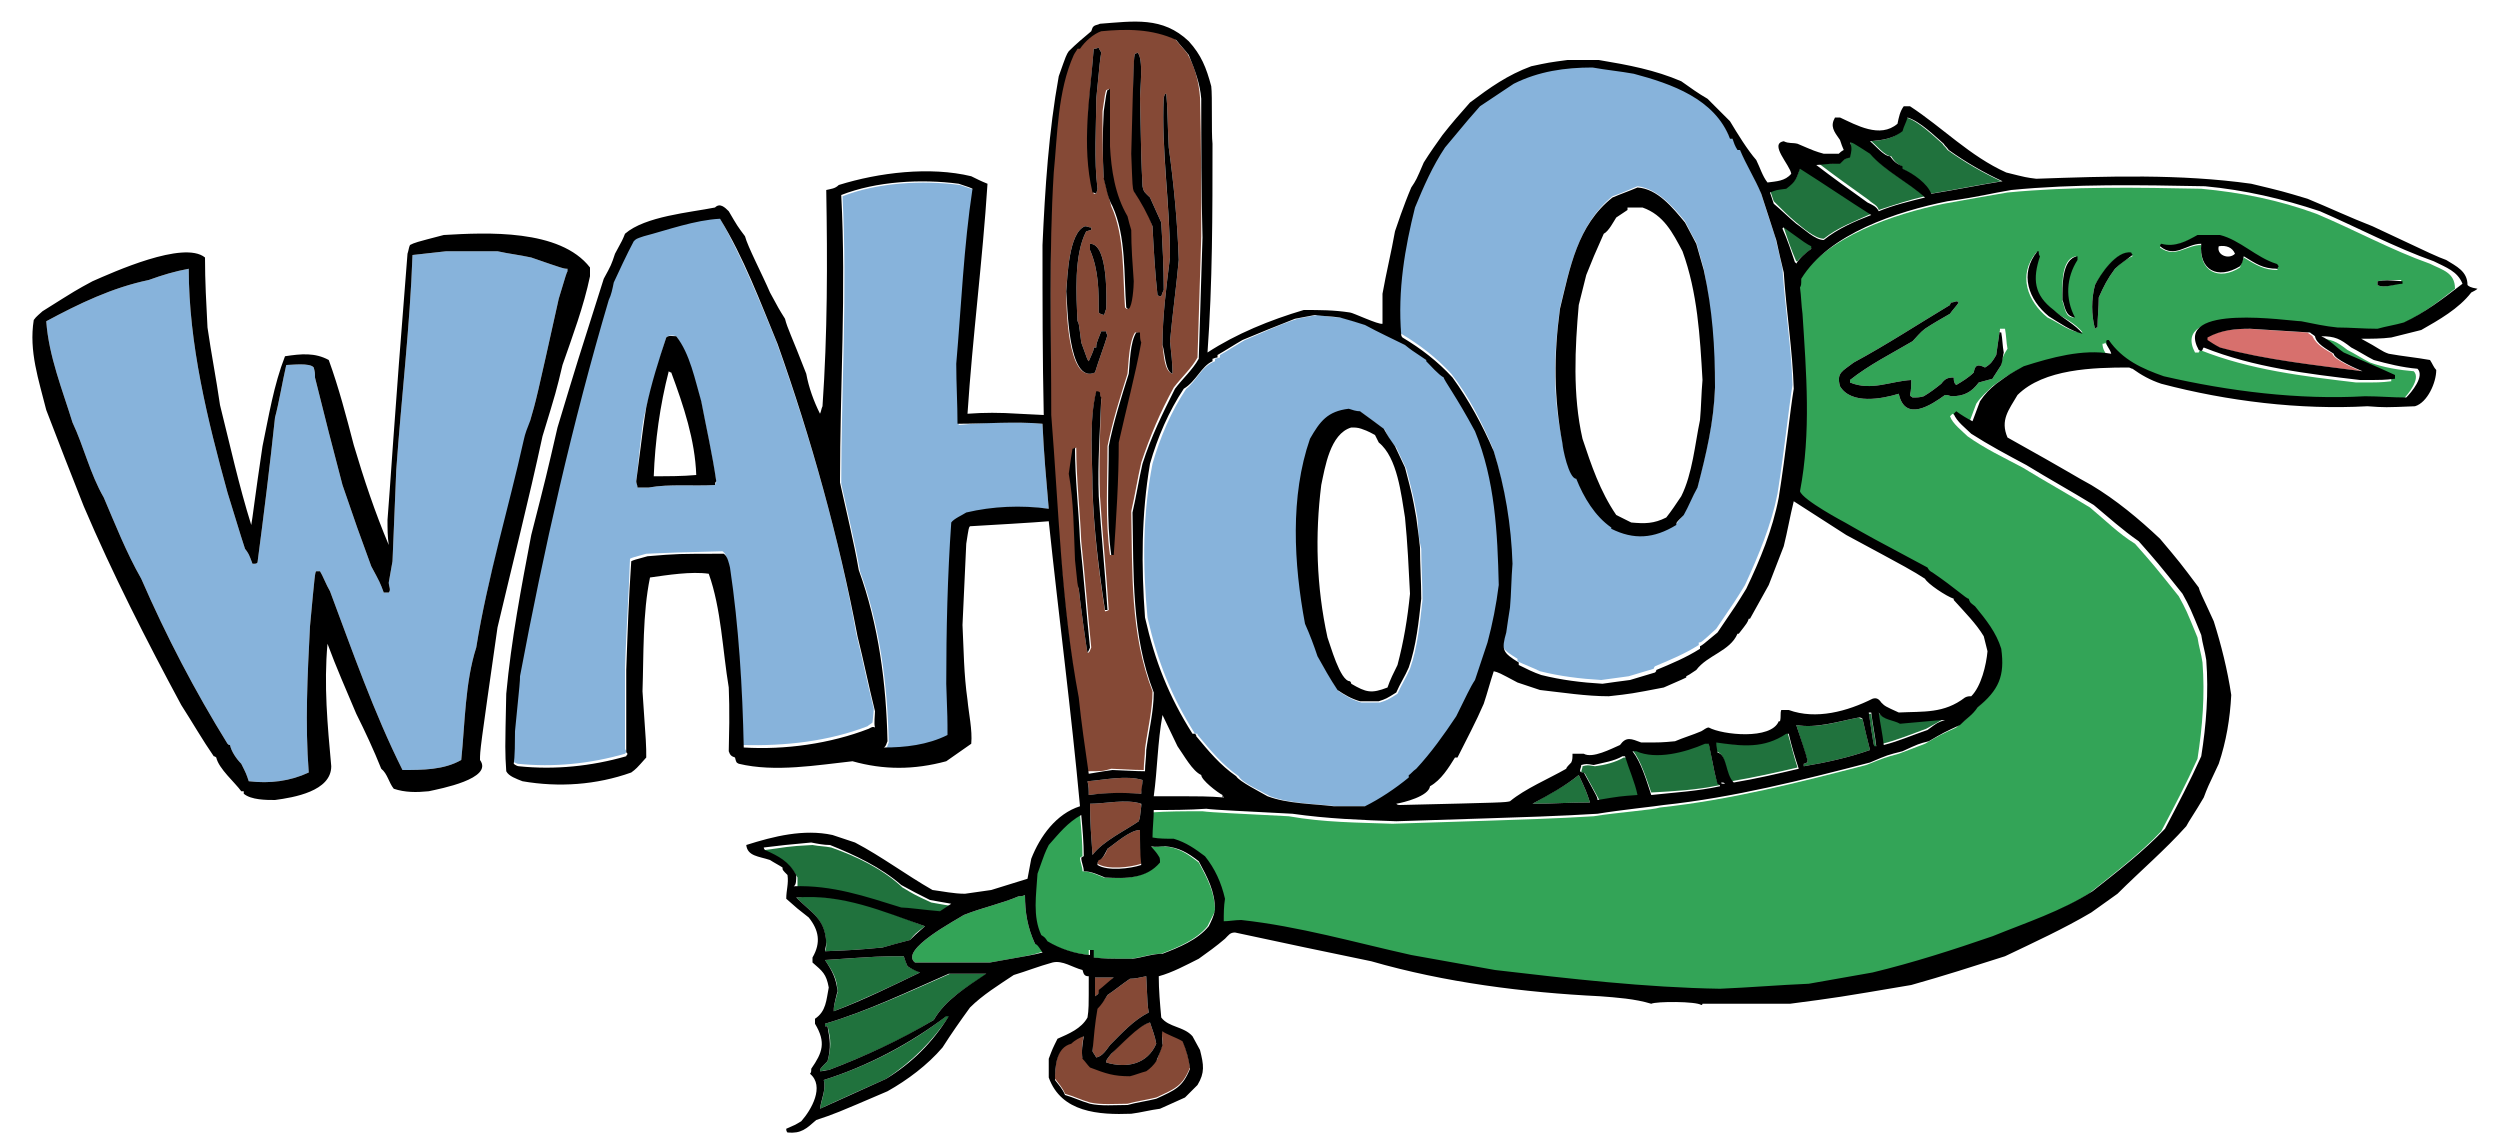 <?xml version="1.0" encoding="utf-8"?>
<!-- Generator: Adobe Illustrator 17.0.0, SVG Export Plug-In . SVG Version: 6.00 Build 0)  -->
<!DOCTYPE svg PUBLIC "-//W3C//DTD SVG 1.1//EN" "http://www.w3.org/Graphics/SVG/1.1/DTD/svg11.dtd">
<svg version="1.1" id="Layer_1" xmlns="http://www.w3.org/2000/svg" xmlns:xlink="http://www.w3.org/1999/xlink" x="0px" y="0px"
	 width="200px" height="91.4px" viewBox="0 0 200 91.4" enable-background="new 0 0 200 91.4" xml:space="preserve">
<path id="color5" fill="#D7706D" d="M184.6,26.6c0.1,0.1,0.3,0.2,0.4,0.3c0.3,0.7,1.1,1.1,1.6,1.4c0,0.4,1.8,1.2,2.3,1.4
	c-3.8-0.5-7.7-0.9-11.4-1.9c-0.4-0.2-0.7-0.4-1-0.6c0-0.1,0-0.2,0-0.2c1.1-0.6,2.2-0.7,3.4-0.7C181.4,26.4,183,26.5,184.6,26.6z"/>
<path id="color4" fill="#854936" d="M88.9,61.5c2.1,0.1,2.1,0.1,2.6,0.1c0-0.6,0.1-1.1,0.1-1.7c0.2-1.5,0.6-3.1,0.6-4.6
	c-1.8-4.6-1.6-9.5-1.7-14.4c0.3-1.3,0.5-2.6,0.8-3.9c0.7-2.1,1.5-4,2.6-6c0.6-0.8,1.4-1.5,1.9-2.4c0.1-3.2,0.2-6.5,0.3-9.7
	c0-3.7,0-7.4-0.1-11.1c-0.1-1.3-0.4-2.4-1-3.5c-0.3-0.4-0.7-0.8-1-1.2c-1.8-0.9-4-0.9-6-0.7c-0.6,0.3-1.3,0.9-1.7,1.4
	c-0.1,0-0.1,0-0.2,0c-0.1,0.2-0.2,0.3-0.3,0.5c-1.3,2.8-1.3,6.3-1.6,9.4c-0.3,6.5-0.1,12.9-0.2,19.4c0.6,7.5,0.9,15.2,2.2,22.6
	c0.2,2,0.4,4,0.7,6C88.2,61.7,88.2,61.7,88.9,61.5z M88.4,48.9c-0.5-3.2-0.9-6.5-1-9.7c0-2.4-0.3-5.4,0.3-7.8c0.1,0,0.2,0,0.3,0.1
	c0,0.1,0,0.3,0.1,0.4c-0.1,2.6-0.2,5.2-0.1,7.8c0.2,3,0.5,6.1,0.7,9.1C88.5,48.9,88.5,48.9,88.4,48.9z M89.4,35.4c0,3-0.2,6-0.4,9
	c-0.1,0-0.1,0-0.2,0c-0.4-2.8-0.2-5.8-0.2-8.7c0.4-2,1-3.9,1.6-5.8c0.1-0.9,0.1-2.5,0.6-3.3c0.1,0,0.2,0,0.2,0c0,0.3,0,0.6,0.1,0.8
	C90.8,30.1,90,32.8,89.4,35.4z M93.1,7.8c0.1-0.3,0.1-0.3,0.2-0.3c0.1,0.9,0.1,2.4,0.2,4.3c0.4,2.9,0.7,6,0.8,9
	c-0.2,2.2-0.5,4.3-0.7,6.5c0.1,0.9,0.2,1.8,0.2,2.6c-0.7-0.2-0.7-1.7-0.8-2.3c0-2.3,0.3-4.6,0.6-7C93.6,16.4,92.9,12.1,93.1,7.8z
	 M90.8,4.3c0,0,0.1,0,0.2-0.1c0.5,0.5,0.2,2.9,0.2,3.7c0.1,4.9,0.1,4.9,0.2,7c0.1,0.5,0.2,0.5,0.6,0.9c0.3,0.7,0.6,1.3,0.9,2
	c0.1,1.8,0.2,3.6,0.2,5.4c-0.1,0.2-0.1,0.2-0.2,0.5c-0.1,0-0.2,0-0.3-0.1c-0.2-1.8-0.3-3.6-0.4-5.5c-0.3-1-0.8-1.9-1.4-2.7
	c-0.1-0.3-0.1-0.3-0.2-3C90.7,4.6,90.7,4.6,90.8,4.3z M88.2,8.9c0.2-1.4,0.2-1.4,0.3-1.7c0,0,0.1,0,0.2-0.1c0,1.6,0,3.1,0,4.6
	c0.1,1.9,0.4,3.9,1.4,5.6c0.1,0.4,0.2,0.8,0.3,1.1c0,1.4,0.1,2.7,0.2,4.1c0,0.4-0.1,2-0.4,2.2c-0.1,0-0.1,0-0.2-0.1
	c-0.2-2.6,0-5.7-1.1-8.1c-0.2-0.8-0.4-1.5-0.6-2.3C88.2,12.5,88.2,10.7,88.2,8.9z M88.5,24.7c-0.1,0.2-0.1,0.4-0.2,0.5
	c-0.3-0.1-0.3-0.1-0.4-0.2c0-1.7,0-3.4-0.7-5c0-0.2,0-0.3,0-0.5C88.7,19.5,88.5,24.1,88.5,24.7z M87.5,3.9c0.1,0,0.2,0,0.4-0.1
	c0,0.1,0.1,0.2,0.2,0.4c-0.1,0.6-0.1,0.6-0.4,3.7c0,2.3-0.2,4.8,0.1,7.2c0,0.1-0.1,0.3-0.1,0.4c-0.1,0-0.2,0-0.2,0
	C86.6,11.7,87.2,7.7,87.5,3.9z M86.8,18.1c0.2,0,0.3,0.1,0.5,0.1c0,0.1,0,0.2,0,0.2c-0.1,0-0.3,0.1-0.4,0.1c-1,1.9-0.8,5.1-0.7,7.2
	c0.1,0.1,0.1,0.1,0.3,1.7c0.5,1.4,0.5,1.4,0.6,1.5c0.4-0.9,0.4-0.9,0.4-1.1c0,0,0.1,0,0.2,0c0-0.3,0-0.3,0.4-1.3c0.1,0,0.2,0,0.4,0
	c0,0.1,0,0.2,0.1,0.3c-0.3,1-0.7,2-1,3c-2.3,1-2.3-5.7-2.3-6.6C85.4,22.1,85.5,18.6,86.8,18.1z M86.1,44.8c-0.1-2.3-0.1-4.7-0.5-6.9
	c0.2-1.4,0.2-1.4,0.3-2c0,0,0.1,0,0.2-0.1c0,2.5,0.3,5,0.4,7.5c0.3,2.8,0.5,5.6,0.8,8.5c-0.1,0.2-0.1,0.3-0.2,0.4c0,0-0.1,0-0.1,0
	c-0.1-0.4-0.6-4.1-0.7-5.1C86.3,46.8,86.3,46.8,86.1,44.8z M91.8,85.5c0.3-0.2,0.6-0.5,0.8-0.8c0.1-0.4,0.3-0.8,0.4-1.2
	c0-0.5-0.1-0.7,0-1.1c0.2,0.2,1.1,0.5,1.6,0.8c0.3,0.7,0.5,1.4,0.6,2.2c-0.6,1.5-1.2,1.7-2.7,2.4c-0.8,0.2-1.6,0.3-2.3,0.5
	c-1,0-2.1,0.1-3-0.1c-0.7-0.2-1.3-0.5-2-0.7c-0.2-0.5-0.5-0.8-0.8-1.2c0-1.1,0.1-2.6,1.3-2.9c0.3-0.3,0.7-0.5,1-0.6
	c-0.1,0.6-0.2,1.2-0.1,1.8c0.2,0.2,0.4,0.5,0.6,0.7c1.3,0.5,1.9,0.7,3.2,0.7C90.9,85.8,91.3,85.7,91.8,85.5z M92,81.8
	c0.2,0.6,0.4,1.1,0.5,1.7c-0.7,1.6-2.3,2-4,1.5c0-0.2,0-0.2,0.4-0.7C89.6,83.6,91.1,81.9,92,81.8z M87.6,80.7c0.4-0.3,0.7-0.6,1-1.1
	c0.6-0.4,1.2-0.9,1.8-1.3c0.4,0,0.8-0.1,1.3-0.2c0.1,2.3,0.1,2.3,0.2,2.9c-1.2,0.6-2.1,1.6-3.1,2.6c-0.3,0.4-0.6,0.9-1.1,1
	c-0.1-0.2-0.2-0.3-0.3-0.5C87.4,83,87.5,81.8,87.6,80.7z M91.3,63.5c-1.4,0-2.8-0.1-4.2,0.1c0-0.4,0-0.7-0.1-1.1
	c1.3-0.1,3.1-0.5,4.4-0.1C91.4,62.7,91.4,63.1,91.3,63.5z M88.6,67.9c0.6-0.4,1.8-1.5,2.6-1.5c0,0.9,0.1,1.8,0.1,2.7
	c-0.9,0.3-2.7,0.5-3.5,0c0-0.2,0-0.2,0.1-0.4C88.2,68.8,88.5,68.2,88.6,67.9z M91.3,64.5c-0.1,0.9-0.1,0.9-0.2,1.2
	c-1,0.7-2.9,1.6-3.7,2.7c-0.1-1.4-0.2-2.7-0.2-4.1c1.2,0,2.9-0.4,4.1,0C91.2,64.4,91.3,64.4,91.3,64.5z M88,79.2
	c-0.1,0.3-0.1,0.3-0.4,0.5c0-0.5,0-1,0-1.5c0.5,0,1,0,1.5,0C88.8,78.6,88.4,78.9,88,79.2z"/>
<path id="color3" fill="#33A457" d="M194.4,21.1c-3.1-1.1-6-2.7-9.1-4c-3-1.1-6-1.7-9.2-2c-5.1-0.1-10.3-0.2-15.5,0.3
	c-1.8,0.3-2.3,0.4-5.1,0.9c-3.9,0.8-9.4,2.6-11.7,6.2c0,0.5,0,0.5-0.1,0.7c0.1,0.7,0.1,1.4,0.2,2.1c0.2,4.7,0.6,9.5-0.2,14.2
	c0.2,0.8,3.6,2.5,3.6,2.5c2.2,1.2,2.2,1.2,6.6,3.6c0.1,0.1,0.3,0.2,0.4,0.4c1.9,1.3,2.7,2.1,2.9,2.1c0.1,0.2,0.1,0.2,0.5,0.6
	c0.9,1.1,1.6,2,2.1,3.4c0.3,2.2-0.2,3.4-1.9,4.7c-0.3,0.6-0.9,0.9-1.4,1.4c-1.3,0.6-1.3,0.6-2.5,1.3c-0.8,0.3-0.8,0.3-2.1,0.8
	c-1.1,0.3-1.1,0.3-2.6,0.9c-5.4,1.4-10.9,2.8-16.5,3.4c-0.6,0.2-3.5,0.4-5.3,0.7c-3.5,0.2-3.5,0.2-16.1,0.6
	c-2.8-0.1-5.5-0.1-8.3-0.6c-3.8-0.2-6.2-0.3-6.9-0.4c-1.4,0-2.8,0-4.2,0.1c0,0.7-0.1,1.5-0.1,2.2c0.6,0,1.1,0.1,1.7,0.1
	c1,0.3,1.7,0.8,2.5,1.4c0.8,1.1,1.3,2.1,1.6,3.4c0,0.6-0.1,1.2-0.1,1.8c0.5,0,0.9-0.1,1.4-0.1c4.6,0.5,9.1,1.8,13.6,2.8
	c2.2,0.4,4.5,0.8,6.7,1.2c6,0.7,11.9,1.4,18,1.5c2.4-0.1,4.7-0.3,7.1-0.4c1.7-0.3,3.4-0.6,5.1-0.9c3.2-0.8,6.4-1.8,9.6-2.9
	c2.7-1.1,5.5-2,8-3.6c2-1.6,4.1-3.2,5.8-5c1-1.9,2-3.8,2.9-5.8c0.4-2.6,0.6-5.1,0.4-7.7c-0.1-0.7-0.3-1.3-0.4-2
	c-0.9-2.2-0.9-2.2-1.5-3.3c-2-2.5-2-2.5-3.5-4.2c-1.3-0.8-2.4-1.9-3.6-2.9c-1.8-1.1-3.6-2.1-5.4-3.2c-1.5-0.8-3-1.5-4.4-2.5
	c-0.4-0.4-1.2-1-1.4-1.6c0,0,0.1-0.1,0.2-0.2c0.4,0.3,0.8,0.5,1.3,0.8c0.2-0.5,0.4-1.1,0.6-1.6c0.4-0.6,0.8-0.9,1.3-1.4
	c1.1-0.8,1.1-0.8,2.2-1.4c2.2-0.7,4.7-1.4,7-1c-0.2-0.3-0.4-0.6-0.4-1c0.1,0,0.2,0,0.2-0.1c1.1,1.6,2.7,2.3,4.4,2.9
	c5.2,1.2,10.8,1.8,16.1,1.6c1.1,0,2.2,0.1,3.3,0.1c0.4-0.4,1.5-1.7,0.9-2.3c-1.2-0.1-2.4-0.3-3.5-0.7c-0.6-0.3-1.2-0.7-1.8-1
	c-0.9-0.7-1.3-0.9-2.4-0.9c0.7,0.3,1.2,0.9,1.8,1.3c1.4,0.6,2.8,1.2,4.1,1.8c0,0.1,0,0.2,0,0.3c-0.9,0.1-0.9,0.1-2.8,0.1
	c-4.2-0.5-8.5-1-12.5-2.6c0,0.1-0.1,0.1-0.1,0.2c-0.2,0-0.2,0-0.3,0c-2-3.8,7.4-2.4,8.2-2.3c0.9,0.2,1.9,0.3,2.9,0.5
	c1.1,0,2.2,0.1,3.2,0.1c0.7-0.1,1.4-0.3,2.1-0.5c1.7-0.8,3-1.8,4.4-2.9C196.4,21.8,195.4,21.6,194.4,21.1z M160.1,29.2
	c-0.5,0.8-0.6,0.9-0.7,1.1c-0.4,0.1-0.7,0.2-1.1,0.3c-0.6,0.8-1.2,1.1-2.2,1.1c-0.3-0.1-0.3-0.1-0.5-0.1c-1.1,0.8-3.2,2.2-3.7-0.1
	c-1.3,0.4-3.8,0.9-4.7-0.6c-0.3-1.1,0.2-1.2,1.1-1.9c2.6-1.4,5.2-3.1,7.7-4.6c0,0,0-0.1,0.1-0.2c0.2,0,0.3-0.1,0.5-0.1
	c0,0,0,0.1,0.1,0.1c-0.2,0.3-0.5,0.6-0.7,0.9c-0.7,0.4-1.4,0.8-2,1.2c-0.4,0.3-0.7,0.7-1,1c-1.7,1-3.5,1.9-5,3.1c0,0.1,0,0.2,0,0.2
	c1.7,0.7,3.2-0.1,4.9-0.2c0,0.4,0,0.8-0.1,1.2c0,0.1,0.1,0.1,0.2,0.2c0.3,0,0.6,0,0.9-0.1c0.5-0.3,0.9-0.6,1.4-1
	c0.3-0.4,0.5-0.5,1-0.5c0,0.2,0,0.3,0.1,0.5c0,0,0.1,0.1,0.1,0.1c0.5-0.3,1-0.6,1.4-1c0.1-0.6,0.3-0.7,0.9-0.4
	c0.5-0.3,0.6-0.5,0.9-1c0.1-0.7,0.2-1.4,0.3-2.1c0.1,0,0.2,0,0.4,0c0.1,0.5,0.1,1.1,0.2,1.6C160.2,28.5,160.1,28.9,160.1,29.2z
	 M166.1,20.5c0,0.1,0,0.2,0,0.3c-0.9,1.4-1,3.1-0.2,4.6c-0.7,0-0.7-0.8-0.9-1.3C165,23,164.8,20.7,166.1,20.5z M163.8,25.4
	c-1.6-1.3-2.4-3.4-0.9-5.2c0,0,0.1,0,0.1,0c0,0.2,0,0.3,0.1,0.4c-0.6,1.8-0.5,3.1,1.1,4.3c0.7,0.4,1.9,1,2.4,1.7
	C165.6,26.6,164.7,25.8,163.8,25.4z M169.2,21.5c-0.6,0.8-0.9,1.4-1.3,2.3c0,0.8-0.1,1.6-0.1,2.4c-0.1,0-0.1,0-0.2,0.1
	c-0.3-1.1-0.3-2.4,0-3.5c0.5-0.8,1.7-2.8,2.9-2.5c0,0.1,0.1,0.1,0.1,0.2C170.1,20.7,169.6,21.1,169.2,21.5z M182.2,21.6
	c-1.1,0-1.7-0.4-2.7-1c-0.2,0.5-0.2,0.5-0.3,0.8c-1.7,1.1-3.3,0.3-3.1-1.8c-1.2,0-2.1,1.1-3.3,0.2c0-0.2,0-0.2,0.1-0.2
	c1,0.3,2-0.3,2.9-0.7c0.6,0,1.2,0,1.8,0c1.6,0.4,2.9,1.8,4.5,2.5c0,0.1,0.1,0.2,0.2,0.2C182.3,21.5,182.3,21.6,182.2,21.6z
	 M190.2,22.8c0-0.1,0-0.2,0-0.3c0.6-0.1,0.6-0.1,1.9-0.1c0,0.1,0,0.2,0,0.2C191.7,22.7,190.7,23.1,190.2,22.8z M95.9,69
	c0.7,1.3,1.3,2.4,1.3,3.9c-0.2,0.4-0.4,0.8-0.6,1.2c-0.9,1.1-2.4,1.7-3.7,2.2c-0.8,0-1.6,0.3-2.4,0.4c-2.1,0-2.1,0-3.1-0.1
	c0-0.2,0-0.4,0-0.6c-0.1,0-0.2,0-0.3,0c0,0.2,0,0.3,0,0.4c-1.2-0.1-2.4-0.5-3.4-1.1c-0.2-0.3-0.2-0.3-0.5-0.5
	c-0.7-1.5-0.4-3.2-0.3-4.9c0.6-1.7,0.6-1.7,0.9-2.3c0.8-0.9,1.5-1.8,2.6-2.4c0.1,1.1,0.2,2.2,0.2,3.3c-0.1,0-0.1,0.1-0.2,0.1
	c0,0.4,0.2,0.7,0.2,1.1c0.6,0,1.2,0.3,1.7,0.5c1.7,0.1,3.3,0.1,4.4-1.2c0-0.2,0-0.4-0.1-0.5c-0.3-0.5-0.6-0.7-0.6-0.8
	c0.4,0.1,0.7,0,1.1,0C94.3,67.8,95,68.3,95.9,69z M83.5,76.1c-0.9,0.3-0.9,0.3-4.3,0.9c-3.2,0-3.2,0-6,0c-1.3-1,3.3-3.4,3.9-3.8
	c1.5-0.6,3-0.9,4.4-1.5c0.2,0,0.3,0,0.5-0.1c0,1.4,0.2,2.6,0.8,3.9C83.1,75.5,83.1,75.5,83.5,76.1z"/>
<path id="color2" fill="#20723D" d="M151.3,12.5c-0.5,0-1.2-0.9-1.6-1.2c1-0.1,1.7-0.2,2.4-0.8c0.1-0.4,0.3-0.7,0.4-1.1
	c1,0.3,2.2,1.5,2.9,2.1c0.1,0.2,0.2,0.2,0.4,0.5c1.4,1,2.8,1.8,4.3,2.5c-1.9,0.3-3.8,0.7-5.7,1c-0.3-0.8-1.4-1.6-2.3-2
	c0,0,0-0.1,0-0.2C151.8,13.1,151.6,13,151.3,12.5z M150.2,56.9c0.1,0.9,0.3,1.8,0.4,2.6c1.2-0.3,2.4-0.8,3.5-1.2
	c0.9-0.5,0.9-0.5,1.4-0.8c-0.3,0-0.3,0-3.6,0.2C151.5,57.5,150.5,57.5,150.2,56.9z M150.3,16.8c1.2-0.4,2.4-0.8,3.7-1.1
	c-1.4-1.2-3.3-2.1-4.4-3.5c-1.4-0.9-1.4-0.9-1.6-0.9c0.1,0.4,0,0.8,0,1.2c-0.4,0.2-0.4,0.2-0.8,0.5c-0.8,0.1-0.8,0.1-1.8,0
	c1.3,1,2.7,2,4.1,3C149.8,16.3,150.2,16.4,150.3,16.8z M150.1,59.8c-0.1-0.9-0.3-1.8-0.4-2.7c-0.1,0-0.2,0-0.2,0
	c0.4,2.6,0.4,2.6,0.5,2.8C150,59.8,150.1,59.8,150.1,59.8z M144.3,61.1c0,0.1,0,0.1,0,0.2c1.8-0.3,3.6-0.7,5.3-1.3
	c-0.2-0.8-0.4-1.7-0.6-2.5c-0.1,0-0.2,0-0.3-0.1c-1.6,0.3-3.3,0.9-5,0.6c0.9,2.8,0.9,2.8,0.9,3C144.5,61,144.4,61.1,144.3,61.1z
	 M143.7,17.8c0.5,0.4,1.5,1.3,2.2,1.3c1.1-0.9,2.5-1.4,3.8-2c-1.9-1.2-3.8-2.5-5.7-3.7c-0.3,0.9-0.3,1-1.1,1.6
	c-0.8,0.1-0.8,0.1-1.3,0.2c0.1,0.3,0.2,0.6,0.3,0.9C142.5,16.7,143.1,17.3,143.7,17.8z M145,19.8c0,0,0-0.1,0-0.2
	c-0.4-0.2-0.4-0.2-2.2-1.5c0,0-0.1,0.1-0.1,0.1c0.3,0.9,0.6,1.8,1,2.7c0,0,0.1,0,0.1,0C144,20.6,144.6,20.2,145,19.8z M143.8,61.4
	c-0.3-0.9-0.5-1.8-0.8-2.8c-0.1,0-0.2,0-0.2,0c-1.8,1.2-3.5,1.1-5.6,0.7c0,0.2,0,0.2,0.1,0.8c0.9,0.3,0.6,1.7,1.2,2.4
	C140.3,62.2,142.1,61.8,143.8,61.4z M137.6,62.8c0-0.2,0-0.2-0.2-0.2c-0.2-0.6-0.2-0.6-0.7-3.2c-0.1,0-0.2,0-0.3,0
	c-1.6,0.7-3.9,1.3-5.5,0.6c-0.1,0-0.2,0-0.3,0c0.7,0.9,1.1,2.3,1.5,3.4C133.9,63.3,135.8,63.2,137.6,62.8z M131.1,63.7
	c-0.2-1.1-0.6-2.1-1-3.1c-0.1,0-0.2,0-0.2,0c-0.7,0.4-1.5,0.6-2.3,0.7c-0.6-0.1-0.6-0.1-1,0c0,0.2-0.1,0.3-0.1,0.5
	c0.1,0,0.2,0,0.3,0.1c1.1,2,1.1,2,1.2,2.2C129.7,63.8,129.7,63.8,131.1,63.7z M122.6,64.3c1.9,0,2.6-0.1,4.6-0.1
	c-0.3-0.9-0.3-0.9-0.9-2.2C125.2,62.9,123.8,63.6,122.6,64.3z M66,81.9c0,0.1,0,0.1,0,0.2c0,0,0.1,0,0.2,0c0.3,1.1,0.3,1.7,0,2.8
	c-0.6,0.6-0.6,0.6-0.6,0.8c0.2,0,0.4-0.1,0.7-0.1c2.9-1.1,5.8-2.4,8.4-4c0.9-1.6,2.7-2.7,4.3-3.7c-1,0-2,0-3,0
	C72.8,79.3,69.4,80.9,66,81.9z M75.3,73.1c0.3-0.2,0.6-0.4,0.9-0.6c-0.6-0.1-1.1-0.2-1.7-0.3c-1.3-0.6-1.3-0.6-2.3-1.2
	c-1.6-1.5-3.7-2.5-5.7-3.2c-0.5-0.1-1-0.1-1.5-0.2c-2.1,0.1-2.2,0.2-3.8,0.4c0,0.1,0,0.1,0.1,0.2c1.1,0.4,1.9,0.9,2.5,2
	c0,0.4,0,0.7,0,1.1c3-0.1,5.7,0.9,8.6,1.7C72.7,72.8,74.1,73.1,75.3,73.1z M65.9,86.4c0.2,0.8-0.2,1.6-0.3,2.3
	c1.7-0.8,3.5-1.6,5.3-2.4c2.1-1.4,3.7-3,5.1-5.1c-0.1,0-0.2,0-0.2,0C72.9,83.5,69.4,85.3,65.9,86.4z M66,76.1
	c2.4-0.1,2.4-0.1,4.6-0.3c0.7-0.2,1.5-0.4,2.2-0.6c0.4-0.5,0.4-0.5,1.2-1.1c-3.4-1.3-6.6-2.7-10.3-2.3c1.3,1.3,2.3,1.7,2.4,3.7
	C66.1,75.7,66.1,75.9,66,76.1z M66.7,80.9c2.3-0.9,4.6-2,6.9-3.1c-0.3-0.2-0.7-0.3-1-0.5c-0.1-0.3-0.2-0.5-0.3-0.8
	c-1.9,0-1.9,0-6.3,0.3c0.6,0.9,1,1.5,1,2.6C66.7,80.5,66.7,80.5,66.7,80.9z"/>
<path id="color1" fill="#87B3DB" d="M112.1,26.7c1.5,0.9,2.8,1.9,4,3.2c1.4,1.8,2.4,3.8,3.3,5.9c0.9,2.9,1.4,6,1.5,9
	c-0.1,1.2-0.1,2.3-0.2,3.5c-0.1,0.7-0.2,1.4-0.3,2c-0.4,1.5-0.3,1.6,1,2.4c0,0.1,0,0.1,0,0.2c0.6,0.3,1.2,0.5,1.8,0.8
	c1.6,0.4,3.2,0.6,4.9,0.7c0.7-0.1,1.5-0.2,2.2-0.3c0.7-0.2,1.3-0.4,2-0.6c0,0,0-0.1,0.1-0.2c1.2-0.5,2.4-1,3.5-1.7c0,0,0-0.1,0-0.2
	c0.2,0,0.2,0,1.4-1.1c1.5-2.2,1.5-2.2,2.3-3.5c1.1-2.4,2.1-4.8,2.6-7.3c0.6-3.8,0.9-6.9,1.2-8.7c-0.1-3.1-0.6-6.2-0.8-9.3
	c-0.2-0.9-0.4-1.8-0.6-2.6c-0.4-1.2-0.8-2.4-1.2-3.7c-0.5-1.1-1.2-2.3-1.7-3.5c-0.1,0-0.1,0-0.2,0c-0.1-0.3-0.3-0.6-0.4-0.9
	c-0.1,0-0.1,0-0.2,0c-1.2-3.1-4.7-4.4-7.7-5.2c-1.1-0.1-2.2-0.3-3.3-0.5c-2.2,0-4.3,0.3-6.3,1.3c-0.9,0.6-1.8,1.2-2.7,1.8
	c-0.9,0.9-0.9,0.9-2.8,3.3c-1,1.6-1.7,3.1-2.4,4.8c-0.8,3.3-1.5,6.6-1.3,10C112,26.6,112,26.7,112.1,26.7z M124.8,24.6
	c0.8-3.3,1.5-6.7,4.2-8.9c0.6-0.2,1.3-0.5,2-0.8c1.6,0.2,2.8,1.6,3.8,2.8c0.3,0.6,0.6,1.2,0.9,1.7c0.2,0.7,0.4,1.4,0.6,2.1
	c0.6,3.2,0.8,6.2,0.9,9.4c-0.1,2.8-0.7,5.3-1.4,8c-0.4,0.7-0.7,1.5-1.1,2.2c-0.5,0.7-0.5,0.7-0.6,0.8c-1.7,1-3.3,1.2-5.2,0.3
	c0,0,0-0.1,0-0.1c-1.3-1-2.2-2.5-2.8-3.9c-0.5,0-1-2.5-1.1-2.9C124.2,31.8,124.3,28.3,124.8,24.6z M94.9,31.1
	c-1.2,1.8-2.1,3.9-2.7,6c-0.8,4.1-0.8,8.1-0.4,12.3c0.8,3.5,1.9,6.3,3.8,9.3c0,0,0.1,0,0.2,0c0,0.1,0,0.1,0.1,0.2
	c1,1.2,1.9,2.3,3.2,3.2c0.2,0.5,2,1.3,2.5,1.6c1.6,0.6,3.6,0.6,5.3,0.8c0.8,0,1.7,0,2.5,0c1.3-0.6,2.4-1.4,3.5-2.3c0,0,0-0.1,0-0.2
	c0.2,0,0.4-0.4,0.6-0.5c1.2-1.3,2.2-2.7,3.2-4.2c0.8-1.5,1.1-2.3,1.5-2.9c0.6-1.8,0.6-1.8,1-3c0.3-1.5,0.7-3.1,0.9-4.6
	c0-4.1-0.3-8.4-1.9-12.3c-1.5-2.7-2.4-4.1-2.5-4.3c-0.4-0.1-1.1-1-1.4-1.3c0,0,0-0.1,0-0.1c-1.2-0.8-1.2-0.8-1.7-1.2
	c-1.1-0.5-2.2-1.1-3.2-1.6c-0.7-0.2-1.4-0.4-2-0.6c-0.7,0-1.3-0.1-2-0.2c-0.6,0.1-1.1,0.2-1.6,0.3c-1.8,0.6-2.5,1-4.2,1.7
	c-0.7,0.4-1.3,0.8-2,1.2c0,0.1,0,0.1,0,0.2c-0.1,0-0.3,0.1-0.4,0.1c0,0.1,0,0.1,0,0.2C96.1,29.3,95.7,30.5,94.9,31.1z M104.9,35.2
	c0.8-1.4,1.4-2.3,3.1-2.4c0.3,0.1,0.6,0.1,0.9,0.2c1.1,0.8,1.1,0.8,1.9,1.4c0.3,0.7,0.3,0.7,0.9,1.4c0.3,0.6,0.5,1.1,0.8,1.7
	c0.6,2.3,0.6,2.3,0.9,4c0.1,1.5,0.1,1.5,0.3,2.4c0,1.4,0.1,2.8,0.1,4.1c-0.2,1.8-0.4,3.8-1,5.5c-0.3,0.7-0.7,1.3-1,2
	c-0.8,0.5-0.8,0.5-1.4,0.7c-0.5,0-1,0-1.5,0c-0.7-0.2-1.2-0.5-1.8-0.9c-0.6-0.9-1.1-1.8-1.6-2.7c-0.3-0.9-0.6-1.7-0.9-2.6
	C103.6,45.2,103.3,39.8,104.9,35.2z M83.4,33.9c0.1,2.3,0.3,4.5,0.5,6.8c-2.1-0.2-4.5-0.1-6.5,0.4c-0.3,0.2-1,0.5-1.2,0.8
	c-0.3,4.3-0.4,8.6-0.4,12.9c0.1,2.8,0.1,2.8,0.1,4.1c-1.6,0.8-3.4,1-5.1,1c0.2-0.1,0.2-0.3,0.3-0.5c-0.1-4.6-0.7-9.3-2.3-13.7
	c-0.4-2.3-1-4.7-1.5-7c0-7.6,0.5-15.3,0.1-23c2.8-1.1,6.4-1.3,9.4-0.9c0.9,0.3,0.9,0.3,1.1,0.4c-0.7,4.6-0.9,9.4-1.3,14
	c0,1.6,0.1,3.2,0.1,4.8C78.9,33.8,81.1,33.7,83.4,33.9z M69.9,56.7c-0.5-2-0.9-4-1.4-6c-1.4-7.9-3.7-15.8-6.4-23.4
	c-1.4-3.4-2.8-6.9-4.6-10c-2,0.2-4.2,0.9-6.1,1.4c-0.6,0.3-0.6,0.3-0.8,0.4c-0.2,0.4-0.4,0.7-1.6,3.3c-0.1,0.5-0.2,1-0.4,1.4
	c-2.9,9.9-5.2,20-7.1,30.1c0,0.4,0,0.4-0.4,4.4c0,2.3-0.1,2.4-0.1,2.6c0.1,0.1,0.2,0.1,0.4,0.2c2.9,0.3,5.8,0,8.6-0.8
	c0,0,0.1-0.1,0.1-0.2c0-0.1-0.1-0.1-0.1-0.2c0-2.2,0-4.3,0-6.5c0.1-2.9,0.3-5.8,0.4-8.7c0.2-0.1,0.2-0.1,1.3-0.4
	c2.3-0.1,2.3-0.1,6.1-0.2c0.3,0.2,0.4,0.7,0.5,1.1c0.7,4.7,1.1,9.7,1.1,14.4c3.4,0.1,6.9-0.3,10-1.5c0.1-0.1,0.3-0.2,0.4-0.3
	C69.8,57.7,69.9,57,69.9,56.7z M57.2,38.8c-1.7,0.1-3.5-0.1-5.3,0.2c-0.3,0-0.6,0-0.9,0c0-0.2-0.1-0.3-0.1-0.5
	c0.5-4.7,0.5-4.7,0.8-5.9c0.5-1.9,1-3.7,1.6-5.6c0.2-0.2,0.5-0.2,0.8-0.1c1,1.5,1.5,3.6,2,5.3c0.4,2.1,0.9,4.3,1.2,6.4
	C57.3,38.6,57.2,38.7,57.2,38.8z M42.3,35.1c-1.6,5.5-3.3,11.1-4.2,16.7c-0.9,2.8-0.9,6.1-1.2,9c-1.4,0.8-3.1,0.8-4.7,0.8
	c-2.3-4.6-4-9.5-5.8-14.3c-0.3-0.5-0.6-1.3-0.8-1.6c-0.1,0-0.2,0-0.3,0c-0.1,0.1-0.1,0.1-0.5,4.4c-0.2,3.9-0.4,7.8-0.1,11.7
	c-1.5,0.7-3.1,0.9-4.8,0.7c-0.2-0.6-0.2-0.6-0.6-1.4c-0.4-0.4-0.8-1-0.9-1.5c-0.1,0-0.1,0-0.2-0.1c-2.6-4.2-4.9-8.6-6.9-13.2
	c-1.2-2.1-2.1-4.4-3-6.5c-1.1-1.9-1.6-4.1-2.5-6c-0.8-2.6-1.9-5.3-2.1-8.1c2.6-1.4,5.3-2.7,8.2-3.3c1.1-0.4,2.1-0.7,3.2-0.9
	c0,6,1.5,12.1,3.1,17.9c1.2,3.9,1.2,3.9,1.4,4.5c0.3,0.4,0.3,0.4,0.6,1.2c0.3,0,0.3,0,0.4-0.1c0.5-3.8,1-7.8,1.4-11.6
	c0.3-1.1,0.6-2.9,0.9-4.2c0.4,0,1.9-0.2,2.2,0.2c0.1,0.4,0.1,0.4,0.1,0.8c1.1,4.4,1.1,4.4,2.2,8.6c1.2,3.5,1.2,3.5,2.3,6.5
	c0.7,1.3,0.7,1.3,1,2.1c0.1,0,0.3,0,0.4,0c0.2-0.2,0-0.5,0-0.8c0.1-0.6,0.2-1.1,0.3-1.7c0.1-2.4,0.2-4.8,0.3-7.3
	c0.4-5.7,1.1-11.5,1.3-17.2c0.9-0.1,1.8-0.2,2.7-0.3c1.3,0,2.7,0,4.1,0c0.9,0.2,1.8,0.3,2.7,0.5c2.6,0.9,2.6,0.9,2.9,0.9
	c0,0.1,0,0.2,0,0.2c-0.1,0.2-0.1,0.2-0.7,2.2c-1.8,8.1-1.8,8.1-2.3,9.8C42.6,34.1,42.5,34.6,42.3,35.1z"/>
<path id="outline" d="M197.4,22.8c0-1.1-0.9-1.5-1.7-2c-0.8-0.3-0.8-0.3-5.9-2.7c-1.8-0.7-3.5-1.5-5.2-2.2c-2-0.6-2-0.6-4.5-1.2
	c-5.7-0.8-11.5-0.6-17.2-0.4c-0.8-0.1-0.8-0.1-2.4-0.5c-2.9-1.3-5.1-3.6-7.7-5.3c-0.2,0-0.3,0-0.5,0c-0.3,0.4-0.4,0.9-0.5,1.4
	c-1.4,1.2-3.3,0.1-4.6-0.5c-0.1,0-0.3,0-0.4,0c-0.4,0.7-0.1,1.1,0.4,1.8c0.1,0.3,0.2,0.6,0.3,0.8c-0.2,0.1-0.3,0.2-0.4,0.3
	c-0.4,0-0.8,0-1.2,0c-0.7-0.2-0.7-0.2-2.1-0.8c-0.4-0.1-0.7,0-1.1-0.2c-1.2,0.2,0.5,1.9,0.6,2.6c-0.5,0.6-1.2,0.6-1.9,0.7
	c-0.4-0.5-0.6-1.2-0.9-1.8c-0.7-0.8-1.5-2.1-2.1-3.1c-0.6-0.6-1.2-1.2-1.8-1.8c-0.7-0.4-1.4-0.9-2.1-1.4c-2.1-0.9-4.2-1.3-6.6-1.7
	c-0.9,0-1.7,0-2.5,0c-1.5,0.2-1.5,0.2-2.9,0.5c-1.9,0.7-3.3,1.7-4.9,2.9c-0.8,0.9-1.5,1.7-2.2,2.6c-0.5,0.7-1,1.4-1.5,2.2
	c-0.6,1.4-0.6,1.4-1,2c-0.6,1.4-1.2,3.2-1.3,3.5c-0.3,1.7-0.7,3.3-1,5c0,0.8,0,1.6,0,2.4c-0.3,0.1-2.4-0.9-2.6-0.9
	c-1.3-0.2-2.4-0.2-3.7-0.2c-2.7,0.8-5.4,1.9-7.7,3.4c0.4-5.5,0.4-11.2,0.4-16.7c-0.1-0.9,0-3.8-0.1-4.6c-0.4-1.5-0.8-2.5-1.8-3.6
	c-2.1-2-4.4-1.6-7.1-1.4c-0.2,0.1-0.4,0.1-0.5,0.2c-0.1,0.1-0.1,0.1-0.2,0.4c-0.6,0.5-1.2,1-1.8,1.6c-0.2,0.3-0.2,0.3-0.8,2
	c-0.8,4.4-1.1,9-1.3,13.5c0,4.5,0,9.1,0.1,13.6c-0.1,0-0.1,0-2-0.1C80,33,78.7,33,77.4,33.1c0.4-6.1,1.2-12.2,1.6-18.4
	c-0.5-0.2-0.9-0.4-1.3-0.6c-3.3-0.8-7.4-0.3-10.6,0.7c-0.3,0.3-0.6,0.3-1,0.4c0.1,5.8,0.1,11.5-0.3,17.3c-0.1,0.2-0.1,0.4-0.2,0.6
	c-0.5-1-0.9-2.1-1.1-3.2c-1.2-3.1-1.5-3.6-1.7-4.4c-0.5-0.8-0.5-0.8-1.2-2.1c-0.6-1.4-1.8-3.7-2-4.5c-0.6-0.8-0.6-0.8-1.3-2
	c-0.3-0.3-0.7-0.7-1.1-0.3c-2,0.4-5.6,0.7-7.2,2.1c-0.2,0.5-0.2,0.5-0.8,1.6c-0.3,0.9-0.3,0.9-0.9,2c-2.1,6.6-2.1,6.6-3.7,11.9
	c-0.9,3.9-0.9,3.9-2.1,8.6c-0.8,4.2-1.6,8.4-2,12.7c-0.1,4.6-0.1,4.6,0,6.2c0.2,0.4,0.8,0.6,1.3,0.8c2.9,0.5,5.9,0.3,8.7-0.7
	c0.4-0.3,0.4-0.3,1.2-1.2c0-1,0-1-0.3-5.3c0.1-2.9,0-6.2,0.6-9.1c1.4-0.2,3.3-0.5,4.7-0.3c1,2.8,1.1,6.1,1.6,9.1
	c0,0.5,0.1,1.4,0,5.1c0.1,0.3,0.2,0.4,0.5,0.5c0.1,0.4,0.1,0.4,0.3,0.5c2.9,0.7,6.3,0.1,9.1-0.2c2.5,0.7,4.9,0.7,7.5,0
	c1-0.7,1-0.7,2-1.4c0.1-1.1-0.2-2.4-0.3-3.5C77.1,53.9,77.1,52,77,50c0.1-2.1,0.2-4.3,0.3-6.5c0.2-1.3,0.2-1.3,0.3-1.4
	c1.7-0.1,5.2-0.3,6.3-0.4c0.8,7.6,1.8,15.2,2.5,22.8c-1.9,0.6-3.2,2.4-3.9,4.2c-0.1,0.5-0.2,1.1-0.3,1.6c-1,0.3-1.9,0.6-2.9,0.9
	c-0.7,0.1-1.4,0.2-2.1,0.3c-0.9,0-1.8-0.2-2.6-0.3c-2.1-1.2-4.1-2.7-6.2-3.8c-0.6-0.2-1.2-0.4-1.8-0.6c-2.3-0.5-4.7,0.1-6.9,0.8
	c0.1,0.9,1,0.9,1.9,1.2c0.3,0.2,0.7,0.4,1,0.6c0,0.2,0,0.2,0.4,0.6c0.1,0.7-0.1,1.2-0.1,1.9c0.9,0.8,0.9,0.8,1.8,1.5
	c0.8,1,1,2,0.3,3.2c0,0.1,0,0.3,0,0.4c0.8,0.7,1.1,0.9,1.3,2c-0.2,1-0.2,1.9-1.1,2.5c0,0.1,0,0.2,0,0.4c0.9,1.5,0.6,2.3-0.3,3.6
	c0,0.2,0,0.3-0.1,0.4c1.2,1,0.1,2.9-0.7,3.8c-0.5,0.3-0.5,0.3-1.2,0.6c0,0.1,0,0.2,0.1,0.3c1.1,0.1,1.5-0.3,2.3-1
	c1.5-0.5,1.5-0.5,5.7-2.3c1.6-0.9,3.2-2.1,4.4-3.5c0.7-1.1,1.4-2.1,2.2-3.2c1-1,2.3-1.8,3.5-2.6c1-0.3,2-0.7,3.1-1
	c0.8-0.2,1.6,0.4,2.4,0.6c0.1,0.4,0.2,0.5,0.5,0.5c0,2.6,0,2.6-0.1,3.3c-0.5,0.9-1.5,1.3-2.4,1.7c-0.4,0.8-0.4,0.8-0.7,1.6
	c0,0.5,0,1,0,1.5c1,2.8,4,3,6.6,2.9c0.8-0.1,1.5-0.3,2.3-0.4c0.7-0.3,1.3-0.6,2-0.9c0.3-0.3,0.6-0.6,1-1c0.6-1,0.5-1.6,0.2-2.8
	c-0.2-0.4-0.4-0.7-0.6-1.1c-0.7-0.8-1.9-0.7-2.5-1.5c-0.1-1.1-0.2-2.2-0.2-3.3c1.1-0.3,2.2-0.9,3.2-1.4c0.7-0.5,1.4-1,2.1-1.6
	c0.3-0.3,0.4-0.5,0.8-0.5c5.6,1.2,5.6,1.2,10.9,2.3c5.9,1.7,12.2,2.5,18.3,2.8c1.3,0.1,2.8,0.2,4.1,0.6c0.4-0.2,3.6-0.2,4,0.1
	c0,0,0.1,0,0.1-0.1c2.3,0,4.6,0,7,0c3.8-0.5,3.8-0.5,9.7-1.5c2.5-0.7,5-1.5,7.5-2.3c2.3-1.1,4.7-2.2,6.9-3.5c0.7-0.5,1.4-1,2.1-1.5
	c1.8-1.8,3.8-3.5,5.5-5.4c0.2-0.4,0.7-1.1,1.4-2.3c0.3-0.8,0.3-0.8,1.2-2.7c0.6-1.8,0.9-3.6,1-5.5c-0.3-2-0.8-4-1.4-5.9
	c-1-2.2-1.1-2.3-1.2-2.7c-1.5-2-1.5-2-3.1-3.9c-1.7-1.6-3.5-3.1-5.5-4.3c-1.3-0.7-1.5-0.9-6.7-3.8c-0.6-1.4,0.1-2.2,0.8-3.4
	c2.1-2.1,6.1-2.2,8.9-2.2c0.1,0,0.2,0.1,0.3,0.1c0.7,0.5,1.4,0.9,2.3,1.2c5.3,1.4,11.1,2.1,16.5,1.8c1.4,0.1,1.4,0.1,3.8,0
	c1-0.3,1.7-1.9,1.7-2.9c-0.2-0.2-0.3-0.5-0.5-0.8c-1.1-0.2-2.2-0.3-3.3-0.5c-0.6-0.2-0.7-0.4-2.2-1.2c0.8,0,1.6,0,2.4-0.1
	c0.8-0.2,1.6-0.4,2.4-0.6c1.4-0.8,3-1.7,4-3c0.2-0.1,0.4-0.2,0.5-0.3C197.6,23,197.5,22.9,197.4,22.8z M69.5,58.3
	c-3.1,1.2-6.7,1.7-10,1.5c-0.1-4.8-0.4-9.7-1.1-14.4c-0.1-0.4-0.2-0.9-0.5-1.1c-3.7,0-3.7,0-6.1,0.2c-1.1,0.3-1.1,0.3-1.3,0.4
	c-0.2,2.9-0.3,5.8-0.4,8.7c0,2.2,0,4.3,0,6.5c0,0.1,0,0.1,0.1,0.2c0,0.1-0.1,0.1-0.1,0.2c-2.8,0.8-5.7,1.1-8.6,0.8
	c-0.1,0-0.3-0.1-0.4-0.2c0-0.2,0.1-0.2,0.1-2.6c0.4-4,0.4-4,0.4-4.4C43.5,44,45.8,33.8,48.7,24c0.2-0.4,0.3-0.9,0.4-1.4
	c1.2-2.6,1.4-2.9,1.6-3.3c0.2-0.2,0.2-0.2,0.8-0.4c1.9-0.5,4.1-1.3,6.1-1.4c1.9,3.1,3.2,6.6,4.6,10c2.7,7.6,4.9,15.5,6.4,23.4
	c0.5,2,0.9,4,1.4,6c0,0.3-0.1,1,0,1.3C69.8,58.1,69.7,58.2,69.5,58.3z M77.3,41c-0.3,0.2-1,0.5-1.2,0.8c-0.3,4.3-0.4,8.6-0.4,12.9
	c0.1,2.8,0.1,2.8,0.1,4.1c-1.6,0.8-3.4,1-5.1,1c0.2-0.1,0.2-0.3,0.3-0.5c-0.1-4.6-0.7-9.3-2.3-13.7c-0.4-2.3-1-4.7-1.5-7
	c0-7.6,0.5-15.3,0.1-23c2.8-1.1,6.4-1.3,9.4-0.9c0.9,0.3,0.9,0.3,1.1,0.4c-0.7,4.6-0.9,9.4-1.3,14c0,1.6,0.1,3.2,0.1,4.8
	c2.3,0,4.6-0.2,6.8,0c0.1,2.3,0.3,4.5,0.5,6.8C81.7,40.4,79.4,40.5,77.3,41z M152.2,10.5c0.1-0.4,0.3-0.7,0.4-1.1
	c1,0.3,2.2,1.5,2.9,2.1c0.1,0.2,0.2,0.2,0.4,0.5c1.4,1,2.8,1.8,4.3,2.5c-1.9,0.3-3.8,0.7-5.7,1c-0.3-0.8-1.4-1.6-2.3-2
	c0,0,0-0.1,0-0.2c-0.5-0.2-0.7-0.4-1-0.8c-0.5,0-1.2-0.9-1.6-1.2C150.7,11.2,151.4,11.1,152.2,10.5z M147.2,13.1
	c0.4-0.4,0.4-0.4,0.8-0.5c0.1-0.4,0.2-0.8,0-1.2c0.2,0,0.2,0,1.6,0.9c1.2,1.4,3.1,2.3,4.4,3.5c-1.2,0.3-2.5,0.6-3.7,1.1
	c-0.2-0.4-0.5-0.5-0.9-0.7c-1.4-1-2.8-2-4.1-3C146.4,13.1,146.4,13.1,147.2,13.1z M142.9,15.1c0.8-0.6,0.8-0.8,1.1-1.6
	c1.9,1.2,3.8,2.5,5.7,3.7c-1.3,0.5-2.7,1.1-3.8,2c-0.7,0-1.6-0.9-2.2-1.3c-0.6-0.5-1.2-1.1-1.8-1.6c-0.1-0.3-0.2-0.6-0.3-0.9
	C142.1,15.2,142.1,15.2,142.9,15.1z M158.7,50.9c0.1,0.4,0.2,0.8,0.3,1.2c-0.1,1.1-0.5,2.8-1.3,3.6c-0.2,0-0.3,0-0.5,0.1
	c-1.7,1.3-3.3,1.1-5.3,1.2c-1.1-0.5-1.1-0.5-1.4-0.8c-0.2-0.3-0.4-0.4-0.7-0.3c-2,1-4.5,1.7-6.7,0.9c-0.2,0-0.4,0-0.6,0
	c-0.1,0.3,0,0.5-0.1,0.9c0,0-0.1,0-0.1,0c-0.6,1.5-4.5,1.1-5.6,0.5c-0.2,0-0.4,0.2-0.6,0.3c-0.7,0.3-1.4,0.5-2.1,0.8
	c-1.1,0.1-1.1,0.1-2.7,0.1c-0.8-0.3-1.2-0.5-1.7,0.2c-0.7,0.3-2.2,1.1-2.9,0.7c-0.3,0-0.6,0-0.9,0c0,0.3,0,0.5-0.1,0.7
	c-0.2,0.2-0.4,0.4-0.4,0.5c-1.4,0.8-3.3,1.6-4.5,2.6c-0.4,0.1-0.4,0.1-8.8,0.3c-0.1,0-0.2,0-0.3-0.1c0.6-0.1,2.6-0.6,2.7-1.4
	c0.9-0.5,1.5-1.5,2-2.3c0,0,0.1,0,0.2,0c0.7-1.4,1.5-2.9,2.1-4.3c0.3-0.9,0.5-1.7,0.8-2.6c0.4,0.1,0.4,0.1,1.9,0.9
	c0.6,0.2,1.2,0.4,1.8,0.6c1.8,0.2,3.7,0.5,5.5,0.5c1.8-0.2,1.8-0.2,4.4-0.7c1.6-0.7,1.6-0.7,1.8-0.8c0,0,0-0.1,0-0.1
	c0.2-0.1,0.2-0.1,0.8-0.5c0.9-1.2,2.7-1.5,3.3-2.9c0,0,0.1,0,0.1,0c0.7-0.9,0.7-0.9,0.8-1.2c0,0,0.1,0,0.1,0c0.5-0.9,1-1.8,1.5-2.7
	c0.4-1,0.8-2.1,1.2-3.1c0.3-1.2,0.5-2.4,0.8-3.6c1.4,0.9,2.8,1.8,4.2,2.7c5.2,2.8,5.2,2.8,6.3,3.5c0.2,0.4,1.7,1.4,2.3,1.6
	c0,0,0,0.1,0,0.1C157.2,49,158.1,49.9,158.7,50.9z M155.6,57.6c-0.6,0.2-0.6,0.2-1.4,0.8c-1.2,0.4-2.3,0.9-3.5,1.2
	c-0.1-0.9-0.3-1.8-0.4-2.6c0.3,0.6,1.2,0.6,1.7,0.9C155.3,57.6,155.3,57.6,155.6,57.6z M143.7,58c1.6,0.3,3.4-0.3,5-0.6
	c0.1,0,0.2,0,0.3,0.1c0.2,0.9,0.4,1.7,0.6,2.5c-1.7,0.6-3.5,1-5.3,1.3c0,0,0-0.1,0-0.2c0.1,0,0.2-0.1,0.3-0.1
	C144.6,60.7,144.6,60.7,143.7,58z M137.4,60.2c-0.1-0.6-0.1-0.6-0.1-0.8c2.1,0.3,3.8,0.5,5.6-0.7c0.1,0,0.1,0,0.2,0
	c0.2,0.9,0.5,1.9,0.8,2.8c-1.7,0.4-3.4,0.8-5.2,1.1C138,61.9,138.2,60.4,137.4,60.2z M138,62.7c-0.3,0-0.3,0-0.3-0.1
	C137.9,62.6,137.9,62.6,138,62.7z M126.7,61.8c-0.1,0-0.2,0-0.3-0.1c0-0.2,0.1-0.3,0.1-0.5c0.4-0.1,0.4-0.1,1,0
	c0.8-0.2,1.6-0.3,2.3-0.7c0.1,0,0.2,0,0.2,0c0.3,1,0.8,2.1,1,3.1c-1.4,0.1-1.4,0.1-3.2,0.4C127.8,63.8,127.8,63.8,126.7,61.8z
	 M127.2,64.2c-2.1,0-2.7,0.1-4.6,0.1c1.3-0.7,2.6-1.4,3.7-2.3C126.9,63.3,126.9,63.3,127.2,64.2z M130.6,60.1c0.1,0,0.2,0,0.3,0
	c1.6,0.7,3.9,0.1,5.5-0.6c0.1,0,0.2,0,0.3,0c0.5,2.5,0.5,2.5,0.7,3.2c0.2,0.1,0.2,0.1,0.2,0.2c-1.8,0.4-3.7,0.5-5.5,0.7
	C131.7,62.4,131.3,61,130.6,60.1z M149.5,57c0.1,0,0.1,0,0.2,0c0.1,0.9,0.3,1.8,0.4,2.7c0,0-0.1,0-0.1,0
	C149.9,59.7,149.9,59.7,149.5,57z M143.6,21c-0.3-0.9-0.6-1.8-1-2.7c0,0,0-0.1,0.1-0.1c1.8,1.3,1.8,1.3,2.2,1.5c0,0.1,0,0.1,0,0.2
	c-0.4,0.3-1,0.8-1.2,1.2C143.7,21.1,143.7,21,143.6,21z M113.2,16.6c0.7-1.7,1.4-3.3,2.4-4.8c2-2.4,2-2.4,2.8-3.3
	c0.9-0.6,1.8-1.2,2.7-1.8c2-1,4.1-1.3,6.3-1.3c1.1,0.2,2.2,0.3,3.3,0.5c3,0.8,6.5,2,7.7,5.2c0,0,0.1,0,0.2,0
	c0.1,0.3,0.2,0.6,0.4,0.9c0,0,0.1,0,0.2,0c0.5,1.2,1.2,2.3,1.7,3.5c0.4,1.2,0.8,2.5,1.2,3.7c0.2,0.9,0.4,1.8,0.6,2.6
	c0.2,3.1,0.7,6.2,0.8,9.3c-0.3,1.8-0.6,4.9-1.2,8.7c-0.5,2.6-1.5,5-2.6,7.3c-0.8,1.3-0.8,1.3-2.3,3.5c-1.2,1-1.2,1-1.4,1.1
	c0,0.1,0,0.1,0,0.2c-1.1,0.7-2.3,1.2-3.5,1.7c0,0.1,0,0.1-0.1,0.2c-0.7,0.2-1.3,0.4-2,0.6c-0.8,0.1-1.5,0.2-2.2,0.3
	c-1.7-0.1-3.3-0.3-4.9-0.7c-0.6-0.2-1.2-0.5-1.8-0.8c0,0,0-0.1,0-0.2c-1.3-0.8-1.4-1-1-2.4c0.1-0.7,0.2-1.4,0.3-2
	c0.1-1.1,0.1-2.3,0.2-3.5c-0.1-3.1-0.6-6.1-1.5-9c-0.9-2.1-2-4.1-3.3-5.9c-1.2-1.3-2.5-2.3-4-3.2c0,0-0.1-0.1-0.1-0.2
	C111.8,23.2,112.4,19.8,113.2,16.6z M97,28.9c0,0,0-0.1,0-0.2c0.1,0,0.2-0.1,0.4-0.1c0,0,0-0.1,0-0.2c0.7-0.4,1.3-0.8,2-1.2
	c1.7-0.7,2.4-1,4.2-1.7c0.5-0.1,1.1-0.2,1.6-0.3c0.7,0.1,1.3,0.1,2,0.2c0.7,0.2,1.4,0.4,2,0.6c1.1,0.6,2.2,1.1,3.2,1.6
	c0.5,0.4,0.5,0.4,1.7,1.2c0,0,0,0.1,0,0.1c0.3,0.3,1,1.1,1.4,1.3c0,0.2,1,1.5,2.5,4.3c1.6,3.9,1.8,8.1,1.9,12.3
	c-0.2,1.6-0.5,3.1-0.9,4.6c-0.4,1.2-0.4,1.2-1,3c-0.4,0.6-0.7,1.3-1.5,2.9c-1,1.5-2,2.9-3.2,4.2c-0.3,0.2-0.5,0.5-0.6,0.5
	c0,0.1,0,0.1,0,0.2c-1.1,0.9-2.3,1.7-3.5,2.3c-0.8,0-1.7,0-2.5,0c-1.7-0.2-3.7-0.2-5.3-0.8c-0.5-0.3-2.3-1.2-2.5-1.6
	c-1.3-0.9-2.2-2-3.2-3.2c0-0.1,0-0.1-0.1-0.2c-0.1,0-0.1,0-0.2,0c-1.9-3-3-5.8-3.8-9.3c-0.3-4.1-0.3-8.2,0.4-12.3
	c0.6-2.1,1.5-4.2,2.7-6C95.7,30.5,96.1,29.3,97,28.9z M97.9,63.8c-1.3-0.1-1.3-0.1-5.6-0.1c0.3-2.2,0.3-4.3,0.7-6.5
	c0.4,0.8,0.8,1.7,1.2,2.5c0.5,0.7,1.2,2,1.9,2.3c0,0.4,1.3,1.4,1.7,1.6c0,0.1,0,0.1,0,0.2C97.9,63.7,97.9,63.7,97.9,63.8z
	 M86.3,55.8c-1.4-7.4-1.6-15.1-2.2-22.6c0-6.5-0.2-12.9,0.2-19.4c0.3-3,0.3-6.5,1.6-9.4c0.1-0.2,0.2-0.3,0.3-0.5c0,0,0.1,0,0.2,0
	c0.4-0.6,1.1-1.2,1.7-1.4c2-0.2,4.1-0.2,6,0.7c0.3,0.4,0.7,0.8,1,1.2c0.5,1.2,0.9,2.3,1,3.5c0,3.7,0,7.4,0.1,11.1
	c-0.1,3.3-0.2,6.5-0.3,9.7c-0.5,0.9-1.3,1.6-1.9,2.4c-1,2-1.9,3.8-2.6,6c-0.3,1.3-0.5,2.6-0.8,3.9c0.1,4.9-0.1,9.8,1.7,14.4
	c0,1.5-0.4,3.1-0.6,4.6c0,0.6-0.1,1.1-0.1,1.7c-0.4,0-0.4,0-2.6-0.1c-0.7,0.1-0.7,0.1-1.9,0.3C86.8,59.8,86.5,57.8,86.3,55.8z
	 M91.1,65.7c-1,0.7-2.9,1.6-3.7,2.7c-0.1-1.4-0.2-2.7-0.2-4.1c1.2,0,2.9-0.4,4.1,0c0,0.1,0,0.1,0,0.2C91.2,65.4,91.2,65.4,91.1,65.7
	z M91.3,69.2c-0.9,0.3-2.7,0.5-3.5,0c0-0.2,0-0.2,0.1-0.4c0.3,0,0.6-0.7,0.7-0.9c0.6-0.4,1.8-1.5,2.6-1.5
	C91.2,67.4,91.2,68.3,91.3,69.2z M87.1,63.6c0-0.4,0-0.7-0.1-1.1c1.3-0.1,3.1-0.5,4.4-0.1c0,0.4-0.1,0.7-0.1,1.1
	C89.9,63.4,88.5,63.4,87.1,63.6z M63.7,70c-0.6-1.1-1.4-1.5-2.5-2c0,0-0.1-0.1-0.1-0.2c1.6-0.2,1.7-0.2,3.8-0.4
	c0.5,0.1,1,0.2,1.5,0.2c2,0.8,4.1,1.8,5.7,3.2c1.1,0.6,1.1,0.6,2.3,1.2c0.6,0.1,1.1,0.2,1.7,0.3c-0.3,0.2-0.6,0.4-0.9,0.6
	c-1.2-0.1-2.6-0.3-3.1-0.3c-2.9-0.9-5.5-1.8-8.6-1.7C63.7,70.8,63.7,70.4,63.7,70z M63.7,71.8c3.7-0.3,6.9,1.1,10.3,2.3
	c-0.8,0.7-0.8,0.7-1.2,1.1c-0.8,0.2-1.5,0.4-2.2,0.6c-2.2,0.2-2.2,0.2-4.6,0.3c0-0.2,0.1-0.4,0.1-0.7C66,73.5,65,73.1,63.7,71.8z
	 M66,76.8c4.4-0.3,4.4-0.3,6.3-0.3c0.1,0.3,0.2,0.6,0.3,0.8c0.3,0.2,0.7,0.4,1,0.5c-2.3,1.1-4.5,2.2-6.9,3.1c0-0.4,0-0.4,0.3-1.6
	C66.9,78.3,66.6,77.7,66,76.8z M70.9,86.3c-1.8,0.8-3.5,1.6-5.3,2.4c0.1-0.8,0.5-1.5,0.3-2.3c3.5-1.1,6.9-2.9,9.8-5.1
	c0.1,0,0.1,0,0.2,0C74.6,83.4,73,85,70.9,86.3z M74.7,81.6c-2.7,1.6-5.5,2.9-8.4,4c-0.2,0-0.4,0.1-0.7,0.1c0-0.2,0-0.2,0.6-0.8
	c0.3-1.1,0.2-1.7,0-2.8c-0.1,0-0.1,0-0.2,0c0-0.1,0-0.1,0-0.2c3.4-1,6.7-2.6,9.9-4c1,0,2,0,3,0C77.4,78.9,75.6,80,74.7,81.6z
	 M79.2,77c-3.2,0-3.2,0-6,0c-1.3-1,3.3-3.4,3.9-3.8c1.5-0.6,3-0.9,4.4-1.5c0.2,0,0.3,0,0.5-0.1c0,1.4,0.2,2.6,0.8,3.9
	c0.2,0.1,0.2,0.1,0.6,0.7C82.6,76.4,82.6,76.4,79.2,77z M93,83.6c0-0.5-0.1-0.7,0-1.1c0.2,0.2,1.1,0.5,1.6,0.8
	c0.3,0.7,0.5,1.4,0.6,2.2c-0.6,1.5-1.2,1.7-2.7,2.4c-0.8,0.2-1.6,0.3-2.3,0.5c-1,0-2.1,0.1-3-0.1c-0.7-0.2-1.3-0.5-2-0.7
	c-0.2-0.5-0.5-0.8-0.8-1.2c0-1.1,0.1-2.6,1.3-2.9c0.3-0.3,0.7-0.5,1-0.6c-0.1,0.6-0.2,1.2-0.1,1.8c0.2,0.2,0.4,0.5,0.6,0.7
	c1.3,0.5,1.9,0.7,3.2,0.7c0.4-0.1,0.9-0.3,1.3-0.4c0.3-0.2,0.6-0.5,0.8-0.8C92.7,84.4,92.9,84,93,83.6z M88.6,79.6
	c0.6-0.4,1.2-0.9,1.8-1.3c0.4,0,0.8-0.1,1.3-0.2c0.1,2.3,0.1,2.3,0.2,2.9c-1.2,0.6-2.1,1.6-3.1,2.6c-0.3,0.4-0.6,0.9-1.1,1
	c-0.1-0.2-0.2-0.3-0.3-0.5c0.1-1.1,0.2-2.3,0.4-3.4C88.1,80.4,88.3,80.1,88.6,79.6z M87.6,79.7c0-0.5,0-1,0-1.5c0.5,0,1,0,1.5,0
	c-0.4,0.3-0.8,0.7-1.2,1C87.9,79.5,87.9,79.5,87.6,79.7z M92.5,83.5c-0.7,1.6-2.3,2-4,1.5c0-0.2,0-0.2,0.4-0.7
	c0.7-0.6,2.2-2.3,3.1-2.5C92.2,82.4,92.4,82.9,92.5,83.5z M96.7,74.1c-0.9,1.1-2.4,1.7-3.7,2.2c-0.8,0-1.6,0.3-2.4,0.4
	c-2.1,0-2.1,0-3.1-0.1c0-0.2,0-0.4,0-0.6c-0.1,0-0.2,0-0.3,0c0,0.2,0,0.3,0,0.4c-1.2-0.1-2.4-0.5-3.4-1.1c-0.2-0.3-0.2-0.3-0.5-0.5
	c-0.7-1.5-0.4-3.2-0.3-4.9c0.6-1.7,0.6-1.7,0.9-2.3c0.8-0.9,1.5-1.8,2.6-2.4c0.1,1.1,0.2,2.2,0.2,3.3c-0.1,0-0.1,0.1-0.2,0.1
	c0,0.4,0.2,0.7,0.2,1.1c0.6,0,1.2,0.3,1.7,0.5c1.7,0.1,3.3,0.1,4.4-1.2c0-0.2,0-0.4-0.1-0.5c-0.3-0.5-0.6-0.7-0.6-0.8
	c0.4,0.1,0.7,0,1.1,0c1.1,0.1,1.8,0.5,2.7,1.2c0.7,1.3,1.3,2.4,1.3,3.9C97.1,73.3,96.9,73.7,96.7,74.1z M192.3,25.8
	c-0.7,0.2-1.4,0.3-2.1,0.5c-1.1,0-2.2-0.1-3.2-0.1c-1-0.1-1.9-0.3-2.9-0.5c-0.9,0-10.3-1.5-8.2,2.3c0.2,0.1,0.2,0.1,0.3,0
	c0,0,0-0.1,0.1-0.2c4,1.6,8.3,2.1,12.5,2.6c1.9,0,1.9,0,2.8-0.1c0-0.1,0-0.2,0-0.3c-1.3-0.6-2.7-1.2-4.1-1.8c-0.6-0.4-1.1-1-1.8-1.3
	c1.1,0,1.5,0.2,2.4,0.9c0.6,0.3,1.2,0.7,1.8,1c1.1,0.3,2.3,0.6,3.5,0.7c0.6,0.6-0.5,1.9-0.9,2.3c-1.1,0-2.2-0.1-3.3-0.1
	c-5.3,0.3-10.9-0.4-16.1-1.6c-1.7-0.6-3.3-1.3-4.4-2.9c-0.1,0-0.2,0-0.2,0.1c0,0.4,0.3,0.6,0.4,1c-2.3-0.4-4.8,0.3-7,1
	c-1.1,0.6-1.1,0.6-2.2,1.4c-0.5,0.4-0.9,0.8-1.3,1.4c-0.2,0.5-0.4,1.1-0.6,1.6c-0.4-0.2-0.9-0.5-1.3-0.8c-0.1,0.1-0.1,0.1-0.2,0.2
	c0.2,0.6,1,1.2,1.4,1.6c1.4,0.9,2.9,1.7,4.4,2.5c1.8,1.1,3.6,2.1,5.4,3.2c1.2,1,2.3,2,3.6,2.9c1.5,1.7,1.5,1.7,3.5,4.2
	c0.6,1.1,0.6,1.1,1.5,3.3c0.1,0.7,0.3,1.3,0.4,2c0.2,2.6,0,5.2-0.4,7.7c-0.9,2-1.9,3.9-2.9,5.8c-1.7,1.8-3.9,3.5-5.8,5
	c-2.5,1.6-5.3,2.5-8,3.6c-3.2,1.1-6.3,2.1-9.6,2.9c-1.7,0.3-3.4,0.6-5.1,0.9c-2.4,0.1-4.7,0.3-7.1,0.4c-6-0.1-12-0.8-18-1.5
	c-2.2-0.4-4.5-0.8-6.7-1.2c-4.5-1-9-2.3-13.6-2.8c-0.5,0-1,0.1-1.4,0.1c0-0.6,0-1.2,0.1-1.8c-0.3-1.3-0.8-2.4-1.6-3.4
	c-0.8-0.6-1.5-1.1-2.5-1.4c-0.6,0-1.2,0-1.7-0.1c0-0.7,0.1-1.5,0.1-2.2c1.4,0,2.8,0,4.2-0.1c0.7,0.1,3.2,0.2,6.9,0.4
	c2.8,0.4,5.5,0.5,8.3,0.6c12.6-0.4,12.6-0.4,16.1-0.6c1.8-0.3,4.7-0.6,5.3-0.7c5.6-0.6,11.1-2,16.5-3.4c1.4-0.6,1.4-0.6,2.6-0.9
	c1.3-0.6,1.3-0.6,2.1-0.8c1.2-0.7,1.2-0.7,2.5-1.3c0.5-0.5,1-0.8,1.4-1.4c1.7-1.4,2.2-2.5,1.9-4.7c-0.4-1.3-1.2-2.3-2.1-3.4
	c-0.4-0.3-0.4-0.3-0.5-0.6c-0.2,0-1-0.8-2.9-2.1c-0.2-0.1-0.3-0.2-0.4-0.4c-4.5-2.4-4.5-2.4-6.6-3.6c0,0-3.4-1.8-3.6-2.5
	c0.9-4.7,0.5-9.5,0.2-14.2c-0.1-0.7-0.1-1.4-0.2-2.1c0.1-0.2,0.1-0.2,0.1-0.7c2.2-3.6,7.7-5.4,11.7-6.2c2.8-0.4,3.3-0.6,5.1-0.9
	c5.1-0.5,10.3-0.4,15.5-0.3c3.2,0.3,6.2,1,9.2,2c3,1.3,6,2.9,9.1,4c1,0.5,1.9,0.8,2.3,1.8C195.3,24,194,25,192.3,25.8z M186.7,28.3
	c0,0.4,1.8,1.2,2.3,1.4c-3.8-0.5-7.7-0.9-11.4-1.9c-0.4-0.2-0.7-0.4-1-0.6c0-0.1,0-0.2,0-0.2c1.1-0.6,2.2-0.7,3.4-0.7
	c1.6,0.1,3.2,0.2,4.8,0.3c0.1,0.1,0.3,0.2,0.4,0.3C185.3,27.5,186.1,27.9,186.7,28.3z M192.2,22.5c0,0.1,0,0.2,0,0.2
	c-0.5,0-1.5,0.4-2,0.1c0-0.1,0-0.2,0-0.3C190.9,22.4,190.9,22.4,192.2,22.5z M177.6,18.8c-0.6,0-1.2,0-1.8,0c-0.9,0.5-1.8,1-2.9,0.7
	c-0.1,0.1-0.1,0.1-0.1,0.2c1.2,1,2.1-0.2,3.3-0.2c-0.2,2.1,1.3,2.9,3.1,1.8c0.2-0.3,0.2-0.3,0.3-0.8c1,0.6,1.5,1,2.7,1
	c0,0,0-0.1,0.1-0.2c-0.1-0.1-0.1-0.2-0.2-0.2C180.5,20.6,179.2,19.2,177.6,18.8z M177.5,19.7c0.6-0.1,1.1,0.1,1.3,0.6
	C178.3,20.8,177.3,20.4,177.5,19.7z M170.5,20.2c0,0.1,0.1,0.1,0.1,0.2c-0.5,0.4-1,0.7-1.4,1.1c-0.6,0.8-0.9,1.4-1.3,2.3
	c0,0.8-0.1,1.6-0.1,2.4c-0.1,0-0.1,0-0.2,0.1c-0.3-1.1-0.3-2.4,0-3.5C168,22,169.3,20,170.5,20.2z M166.6,26.7
	c-0.9-0.2-1.9-0.9-2.7-1.4c-1.6-1.3-2.4-3.4-0.9-5.2c0,0,0.1,0,0.1,0c0,0.2,0,0.3,0.1,0.4c-0.6,1.8-0.5,3.1,1.1,4.3
	C164.9,25.4,166.1,26,166.6,26.7z M165,24c0-1-0.1-3.3,1.2-3.5c0,0.1,0,0.2,0,0.3c-0.9,1.4-1,3.1-0.2,4.6
	C165.2,25.3,165.2,24.5,165,24z M160.1,26.6c0.1,0.5,0.1,1.1,0.2,1.6c-0.1,0.4-0.1,0.7-0.2,1c-0.5,0.8-0.6,0.9-0.7,1.1
	c-0.4,0.1-0.7,0.2-1.1,0.3c-0.6,0.8-1.2,1.1-2.2,1.1c-0.3-0.1-0.3-0.1-0.5-0.1c-1.1,0.8-3.2,2.2-3.7-0.1c-1.3,0.4-3.8,0.9-4.7-0.6
	c-0.3-1.1,0.2-1.2,1.1-1.9c2.6-1.4,5.2-3.1,7.7-4.6c0,0,0-0.1,0.1-0.2c0.2,0,0.3-0.1,0.5-0.1c0,0,0,0.1,0.1,0.1
	c-0.2,0.3-0.5,0.6-0.7,0.9c-0.7,0.4-1.4,0.8-2,1.2c-0.4,0.3-0.7,0.7-1,1c-1.7,1-3.5,1.9-5,3.1c0,0.1,0,0.2,0,0.2
	c1.7,0.7,3.2-0.1,4.9-0.2c0,0.4,0,0.8-0.1,1.2c0,0.1,0.1,0.1,0.2,0.2c0.3,0,0.6,0,0.9-0.1c0.5-0.3,0.9-0.6,1.4-1
	c0.3-0.4,0.5-0.5,1-0.5c0,0.2,0,0.3,0.1,0.5c0,0,0.1,0.1,0.1,0.1c0.5-0.3,1-0.6,1.4-1c0.1-0.6,0.3-0.7,0.9-0.4
	c0.5-0.3,0.6-0.5,0.9-1c0.1-0.7,0.2-1.4,0.3-2.1C159.9,26.6,160,26.6,160.1,26.6z M126.1,38.3c0.6,1.5,1.5,3,2.8,3.9
	c0,0,0,0.1,0,0.1c1.8,0.9,3.4,0.8,5.2-0.3c0-0.2,0-0.2,0.6-0.8c0.4-0.7,0.7-1.5,1.1-2.2c0.7-2.7,1.3-5.2,1.4-8
	c0-3.3-0.2-6.2-0.9-9.4c-0.2-0.7-0.4-1.4-0.6-2.1c-0.3-0.6-0.6-1.1-0.9-1.7c-1-1.2-2.2-2.7-3.8-2.8c-0.7,0.3-1.3,0.5-2,0.8
	c-2.8,2.2-3.4,5.6-4.2,8.9c-0.5,3.7-0.5,7.1,0.2,10.8C125,35.8,125.5,38.3,126.1,38.3z M126.3,24.4c0.2-0.8,0.4-1.6,0.6-2.4
	c0.6-1.5,0.6-1.5,1.4-3.3c0.4-0.2,0.8-1,1-1.3c0.3-0.2,0.6-0.4,0.9-0.6c0,0,0-0.1,0-0.2c0.4,0,0.8,0,1.2,0c1.7,0.6,2.4,2,3.2,3.5
	c1.2,3.3,1.4,6.8,1.6,10.3c-0.1,1.1-0.1,2.1-0.2,3.2c-0.4,1.9-0.6,4.3-1.5,6.1c-0.4,0.6-0.8,1.2-1.2,1.7c-1,0.5-1.7,0.5-2.8,0.4
	c-0.4-0.2-0.8-0.4-1.2-0.6c-1.3-1.9-2-4-2.7-6.1C125.8,31.6,126,27.8,126.3,24.4z M105.4,52.5c0.5,0.9,1,1.8,1.6,2.7
	c0.6,0.4,1.1,0.7,1.8,0.9c0.5,0,1,0,1.5,0c0.6-0.2,0.6-0.2,1.4-0.7c0.3-0.7,0.7-1.3,1-2c0.6-1.7,0.8-3.7,1-5.5
	c0-1.4-0.1-2.7-0.1-4.1c-0.1-0.9-0.1-0.9-0.3-2.4c-0.3-1.7-0.3-1.7-0.9-4c-0.3-0.6-0.5-1.1-0.8-1.7c-0.5-0.7-0.5-0.7-0.9-1.4
	c-0.8-0.6-0.8-0.6-1.9-1.4c-0.3,0-0.6-0.1-0.9-0.2c-1.7,0.2-2.3,1-3.1,2.4c-1.6,4.6-1.3,10-0.4,14.8
	C104.8,50.8,105.1,51.6,105.4,52.5z M105.7,38.8c0.3-1.4,0.7-4.1,2.4-4.6c0.3,0,0.5,0,0.8,0.1c0.6,0.2,0.9,0.4,1.1,0.5
	c0.1,0.2,0.2,0.4,0.3,0.6c1.5,1.2,1.8,4.2,2.1,6c0.2,2,0.3,4.1,0.4,6.1c-0.2,2-0.5,3.8-1,5.7c-0.3,0.6-0.6,1.2-0.8,1.8
	c-1.3,0.5-1.7,0.4-2.9-0.3c0-0.1-0.1-0.2-0.1-0.2c-0.8,0-1.6-3-1.8-3.5C105.3,46.9,105.2,42.8,105.7,38.8z M93,27.6
	c0-2.3,0.3-4.6,0.6-7c0-4.3-0.7-8.6-0.5-12.8c0.1-0.3,0.1-0.3,0.2-0.3c0.1,0.9,0.1,2.4,0.2,4.3c0.4,2.9,0.7,6,0.8,9
	c-0.2,2.2-0.5,4.3-0.7,6.5c0.1,0.9,0.2,1.8,0.2,2.6C93.2,29.7,93.2,28.2,93,27.6z M90.7,15.3c-0.1-0.3-0.1-0.3-0.2-3
	c0.2-7.7,0.2-7.7,0.3-8c0,0,0.1,0,0.2-0.1c0.5,0.5,0.2,2.9,0.2,3.7c0.1,4.9,0.1,4.9,0.2,7c0.1,0.5,0.2,0.5,0.6,0.9
	c0.3,0.7,0.6,1.3,0.9,2c0.1,1.8,0.2,3.6,0.2,5.4c-0.1,0.2-0.1,0.2-0.2,0.5c-0.1,0-0.2,0-0.3-0.1c-0.2-1.8-0.3-3.6-0.4-5.5
	C91.8,17.1,91.3,16.2,90.7,15.3z M91.2,26.6c0,0.3,0,0.6,0.1,0.8c-0.5,2.7-1.2,5.3-1.8,8c0,3-0.2,6-0.4,9c-0.1,0-0.1,0-0.2,0
	c-0.4-2.8-0.2-5.8-0.2-8.7c0.4-2,1-3.9,1.6-5.8c0.1-0.9,0.1-2.5,0.6-3.3C91,26.6,91.1,26.6,91.2,26.6z M88.3,14.3
	c-0.1-1.8-0.1-3.6,0-5.4c0.2-1.4,0.2-1.4,0.3-1.7c0,0,0.1,0,0.2-0.1c0,1.6,0,3.1,0,4.6c0.1,1.9,0.4,3.9,1.4,5.6
	c0.1,0.4,0.2,0.8,0.3,1.1c0,1.4,0.1,2.7,0.2,4.1c0,0.4-0.1,2-0.4,2.2c-0.1,0-0.1,0-0.2-0.1c-0.2-2.6,0-5.7-1.1-8.1
	C88.6,15.8,88.5,15,88.3,14.3z M87.9,39.7c0.2,3,0.5,6.1,0.7,9.1c-0.1,0-0.1,0-0.2,0c-0.5-3.2-0.9-6.5-1-9.7c0-2.4-0.3-5.4,0.3-7.8
	c0.1,0,0.2,0,0.3,0.1c0,0.1,0,0.3,0.1,0.4C88,34.5,87.8,37.1,87.9,39.7z M85.3,23.3c0.1-1.2,0.2-4.7,1.5-5.2c0.2,0,0.3,0.1,0.5,0.1
	c0,0.1,0,0.2,0,0.2c-0.1,0-0.3,0.1-0.4,0.1c-1,1.9-0.8,5.1-0.7,7.2c0.1,0.1,0.1,0.1,0.3,1.7c0.5,1.4,0.5,1.4,0.6,1.5
	c0.4-0.9,0.4-0.9,0.4-1.1c0,0,0.1,0,0.2,0c0-0.3,0-0.3,0.4-1.3c0.1,0,0.2,0,0.4,0c0,0.1,0,0.2,0.1,0.3c-0.3,1-0.7,2-1,3
	C85.4,30.8,85.4,24.2,85.3,23.3z M88.5,24.7c-0.1,0.2-0.1,0.4-0.2,0.5c-0.3-0.1-0.3-0.1-0.4-0.2c0-1.7,0-3.4-0.7-5
	c0-0.2,0-0.3,0-0.5C88.7,19.5,88.5,24.1,88.5,24.7z M87.4,15.4c-0.9-3.8-0.2-7.7,0.1-11.5c0.1,0,0.2,0,0.4-0.1
	c0,0.1,0.1,0.2,0.2,0.4c-0.1,0.6-0.1,0.6-0.4,3.7c0,2.3-0.2,4.8,0.1,7.2c0,0.1-0.1,0.3-0.1,0.4C87.5,15.4,87.5,15.4,87.4,15.4z
	 M87,52.2c-0.1-0.4-0.6-4.1-0.7-5.1c-0.1-0.3-0.1-0.3-0.3-2.3c-0.1-2.3-0.1-4.7-0.5-6.9c0.2-1.4,0.2-1.4,0.3-2c0,0,0.1,0,0.2-0.1
	c0,2.5,0.3,5,0.4,7.5c0.3,2.8,0.5,5.6,0.8,8.5c-0.1,0.2-0.1,0.3-0.2,0.4C87.1,52.2,87.1,52.2,87,52.2z M54.1,26.9
	c-0.3,0-0.6-0.1-0.8,0.1c-0.6,1.8-1.2,3.7-1.6,5.6c-0.2,1.2-0.2,1.2-0.8,5.9c0,0.2,0.1,0.3,0.1,0.5c0.3,0,0.6,0,0.9,0
	c1.7-0.3,3.5-0.1,5.3-0.2c0-0.1,0-0.2,0.1-0.3c-0.3-2.1-0.8-4.3-1.2-6.4C55.6,30.4,55.2,28.3,54.1,26.9z M52.3,38.1
	c0.1-2.8,0.5-5.7,1.2-8.4c0,0,0.1,0.1,0.2,0.1c1,2.7,1.9,5.4,2,8.2C54.6,38.1,53.5,38.1,52.3,38.1z M43.4,34.9
	c1.1-3.6,1.1-3.6,1.6-5.7c0.8-2.3,1.7-4.7,2.2-7.1c0-0.2,0-0.4,0-0.7c-2.4-3.1-8.3-2.8-11.7-2.6c-2.3,0.6-2.3,0.6-2.7,0.8
	c-0.1,0.2-0.1,0.4-0.2,0.7c-1.1,13.7-1.4,18.9-1.6,21.3c0,0.7,0,1.3,0.1,2c-1.1-2.6-2-5.3-2.8-8c-0.6-2.3-1.2-4.6-2-6.8
	c-1.1-0.6-2.2-0.5-3.5-0.3c-0.9,2.3-1.3,4.8-1.8,7.2c-0.6,4-0.8,5.8-0.9,6.3c-1-3.2-1.7-6.4-2.5-9.6c-0.3-2.1-0.7-4.1-1-6.2
	c-0.1-1.9-0.2-3.7-0.2-5.6c-1.7-1.4-7.4,1.2-9,1.9c-1.3,0.7-1.3,0.7-4,2.4c-0.2,0.2-0.5,0.4-0.7,0.7c-0.4,2.5,0.4,4.8,1,7.2
	c1,2.6,2,5.2,3,7.7c2.3,5.4,5,10.7,7.8,15.9c0.9,1.4,1.7,2.8,2.6,4.1c0,0,0.1,0,0.2,0.1c0.2,0.9,1.5,2,2,2.7c0,0,0.1,0,0.2,0
	c0,0.1,0,0.1,0,0.2C20.1,64,21.3,64,22,64c1.5-0.2,4.5-0.7,4.5-2.7c-0.3-3.3-0.6-6.5-0.3-9.8c0.7,1.9,1.5,3.7,2.3,5.6
	c0.7,1.4,1.4,2.9,2,4.4c0.5,0.4,0.6,1.1,1,1.6c0.9,0.3,1.8,0.3,2.8,0.2c0.9-0.2,5.2-1,4.1-2.5c0-0.8,0-0.8,1.4-10.6
	C41,45.1,42.3,40,43.4,34.9z M38.1,51.8c-0.9,2.8-0.9,6.1-1.2,9c-1.4,0.8-3.1,0.8-4.7,0.8c-2.3-4.6-4-9.5-5.8-14.3
	c-0.3-0.5-0.6-1.3-0.8-1.6c-0.1,0-0.2,0-0.3,0c-0.1,0.1-0.1,0.1-0.5,4.4c-0.2,3.9-0.4,7.8-0.1,11.7c-1.5,0.7-3.1,0.9-4.8,0.7
	c-0.2-0.6-0.2-0.6-0.6-1.4c-0.4-0.4-0.8-1-0.9-1.5c-0.1,0-0.1,0-0.2-0.1c-2.6-4.2-4.9-8.6-6.9-13.2c-1.2-2.1-2.1-4.4-3-6.5
	c-1.1-1.9-1.6-4.1-2.5-6c-0.8-2.6-1.9-5.3-2.1-8.1c2.6-1.4,5.3-2.7,8.2-3.3c1.1-0.4,2.1-0.7,3.2-0.9c0,6,1.5,12.1,3.1,17.9
	c1.2,3.9,1.2,3.9,1.4,4.5c0.3,0.4,0.3,0.4,0.6,1.2c0.3,0,0.3,0,0.4-0.1c0.5-3.8,1-7.8,1.4-11.6c0.3-1.1,0.6-2.9,0.9-4.2
	c0.4,0,1.9-0.2,2.2,0.2c0.1,0.4,0.1,0.4,0.1,0.8c1.1,4.4,1.1,4.4,2.2,8.6c1.2,3.5,1.2,3.5,2.3,6.5c0.7,1.3,0.7,1.3,1,2.1
	c0.1,0,0.3,0,0.4,0c0.2-0.2,0-0.5,0-0.8c0.1-0.6,0.2-1.1,0.3-1.7c0.1-2.4,0.2-4.8,0.3-7.3c0.4-5.7,1.1-11.5,1.3-17.2
	c0.9-0.1,1.8-0.2,2.7-0.3c1.3,0,2.7,0,4.1,0c0.9,0.2,1.8,0.3,2.7,0.5c2.6,0.9,2.6,0.9,2.9,0.9c0,0.1,0,0.2,0,0.2
	c-0.1,0.2-0.1,0.2-0.7,2.2c-1.8,8.1-1.8,8.1-2.3,9.8c-0.2,0.5-0.4,1-0.5,1.5C40.7,40.6,39,46.2,38.1,51.8z"/>
</svg>
